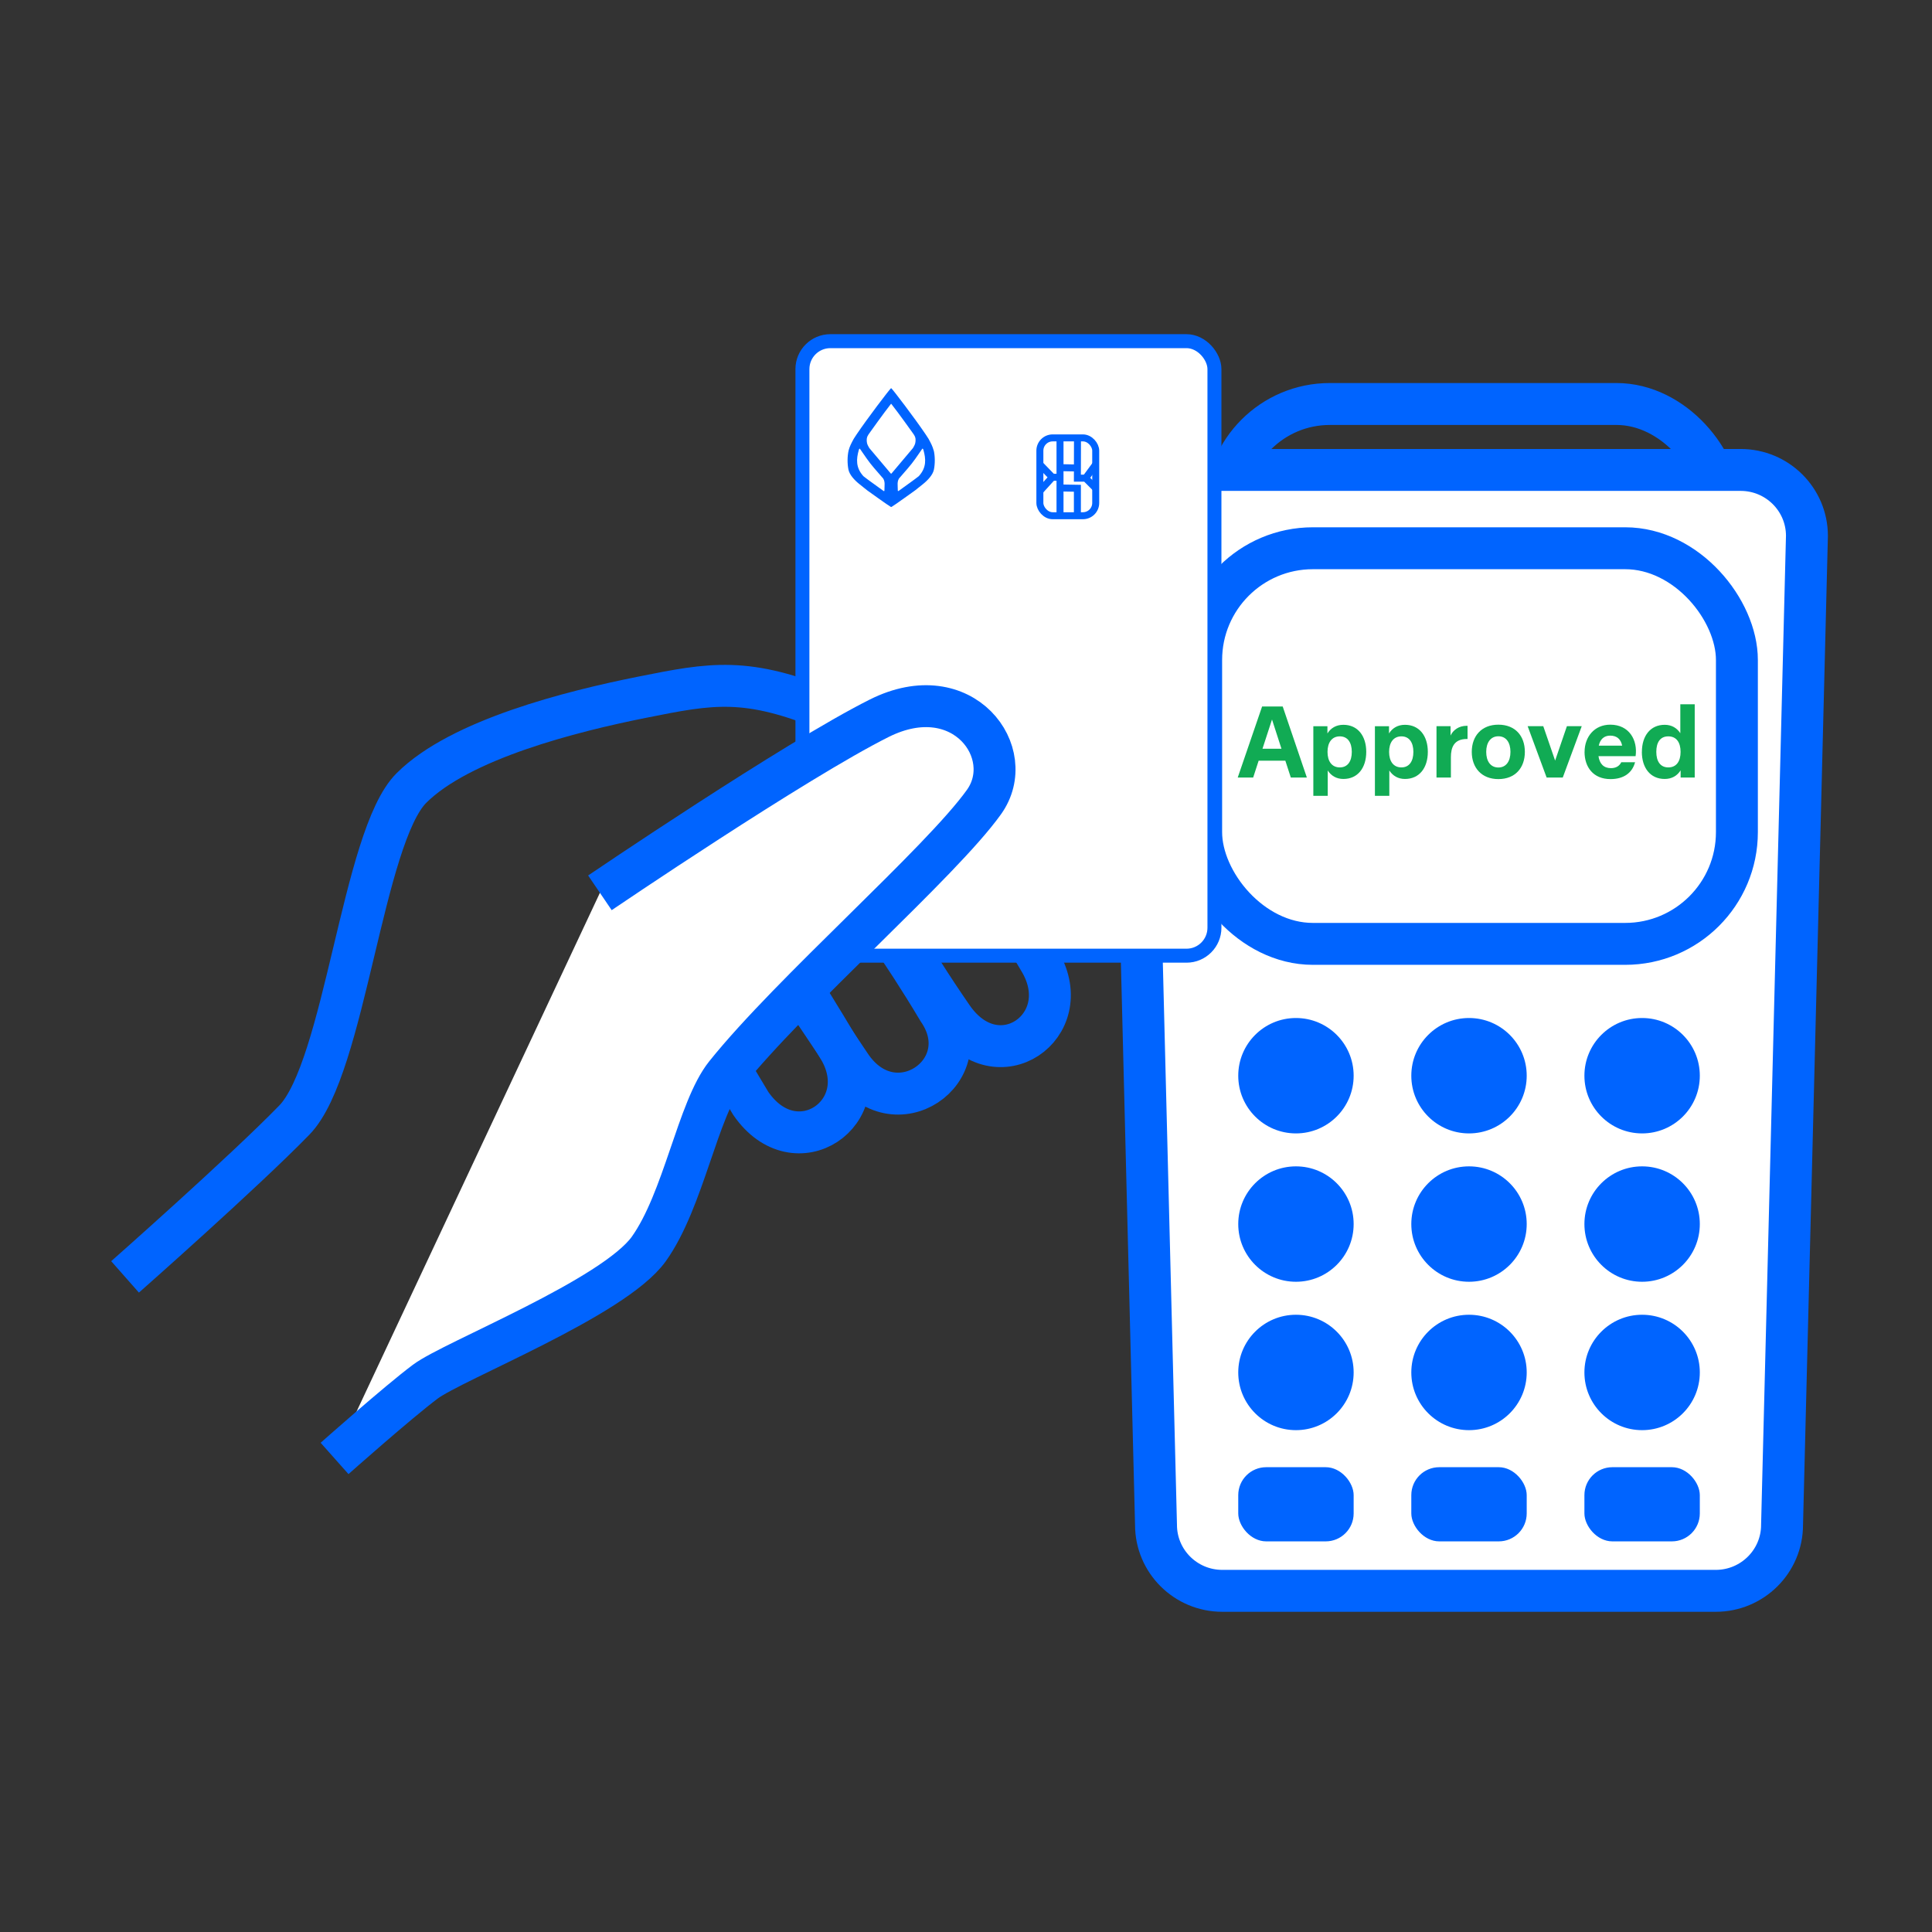 <?xml version="1.0" encoding="UTF-8"?><svg id="Layer_2" xmlns="http://www.w3.org/2000/svg" viewBox="0 0 448 448"><rect x="0" y="0" width="448" height="448" fill="#333333" stroke="none"/><rect x="284.26" y="93.68" width="114.67" height="64.02" rx="24.1" ry="24.1" fill="none" stroke="#0064ff" stroke-miterlimit="10" stroke-width="9.72"/><path d="M397.85,368.89h-114.41c-8.5,0-15.38-6.85-15.38-15.29l-5.77-229.34c0-8.44,6.89-15.29,15.38-15.29h125.95c8.5,0,15.38,6.85,15.38,15.29l-5.77,229.34c0,8.44-6.89,15.29-15.38,15.29Z" fill="#fff" stroke="#0064ff" stroke-miterlimit="10" stroke-width="9.72"/><rect x="278.53" y="127.13" width="124.23" height="91.74" rx="25.91" ry="25.91" fill="none" stroke="#0064ff" stroke-miterlimit="10" stroke-width="9.72"/><circle cx="300.51" cy="249.44" r="13.38" fill="#0064ff"/><circle cx="340.64" cy="249.44" r="13.38" fill="#0064ff"/><circle cx="380.78" cy="249.44" r="13.38" fill="#0064ff"/><circle cx="300.51" cy="283.84" r="13.38" fill="#0064ff"/><circle cx="340.64" cy="283.84" r="13.38" fill="#0064ff"/><circle cx="380.78" cy="283.84" r="13.38" fill="#0064ff"/><circle cx="300.51" cy="318.25" r="13.38" fill="#0064ff"/><circle cx="340.64" cy="318.25" r="13.38" fill="#0064ff"/><circle cx="380.78" cy="318.25" r="13.38" fill="#0064ff"/><rect x="327.26" y="340.22" width="26.76" height="17.2" rx="6.48" ry="6.48" fill="#0064ff"/><rect x="287.13" y="340.22" width="26.76" height="17.2" rx="6.48" ry="6.48" fill="#0064ff"/><rect x="367.4" y="340.22" width="26.76" height="17.2" rx="6.48" ry="6.48" fill="#0064ff"/><path d="M303.04,180.3h-3.72l-1.27-3.91h-6.19l-1.27,3.91h-3.58l5.65-16.47h4.78l5.6,16.47ZM297.15,173.62l-2.19-6.78-2.21,6.78h4.4Z" fill="#11ab54"/><path d="M307.88,178.68v5.86h-3.34v-16.14h3.27v1.67c.8-1.27,2.05-2,3.7-2,3.34,0,5.3,2.59,5.3,6.28s-1.95,6.28-5.3,6.28c-1.6,0-2.82-.73-3.62-1.95ZM310.68,177.95c1.84,0,2.78-1.44,2.78-3.6s-.94-3.6-2.78-3.6-2.85,1.44-2.85,3.6.99,3.6,2.85,3.6Z" fill="#11ab54"/><path d="M322.16,178.68v5.86h-3.34v-16.14h3.27v1.67c.8-1.27,2.05-2,3.7-2,3.34,0,5.3,2.59,5.3,6.28s-1.95,6.28-5.3,6.28c-1.6,0-2.82-.73-3.62-1.95ZM324.96,177.95c1.84,0,2.78-1.44,2.78-3.6s-.94-3.6-2.78-3.6-2.85,1.44-2.85,3.6.99,3.6,2.85,3.6Z" fill="#11ab54"/><path d="M333.09,168.39h3.27v2.17c.57-1.22,1.86-2.26,3.77-2.26h.17v3.06h-.17c-3.01,0-3.69,2.02-3.69,4.21v4.73h-3.34v-11.91Z" fill="#11ab54"/><path d="M341.28,174.35c0-3.67,2.26-6.31,6.17-6.31s6.14,2.61,6.14,6.31-2.24,6.31-6.14,6.31-6.17-2.64-6.17-6.31ZM347.45,177.97c1.81,0,2.8-1.46,2.8-3.62s-.99-3.62-2.8-3.62-2.82,1.48-2.82,3.62.99,3.62,2.82,3.62Z" fill="#11ab54"/><path d="M354.24,168.39h3.62l2.75,7.98,2.73-7.98h3.44l-4.4,11.91h-3.74l-4.4-11.91Z" fill="#11ab54"/><path d="M367.44,174.35c0-3.48,2.28-6.31,5.95-6.31,4.38,0,6.4,3.55,5.88,7.3h-8.61c.26,1.76,1.2,2.78,2.89,2.78,1.2,0,1.98-.52,2.4-1.37h3.2c-.68,2.52-2.68,3.91-5.7,3.91-4,0-6.02-2.78-6.02-6.31ZM376.15,172.91c-.28-1.43-1.15-2.33-2.78-2.33-1.46,0-2.33.89-2.64,2.33h5.41Z" fill="#11ab54"/><path d="M380.73,174.35c0-3.69,1.95-6.28,5.29-6.28,1.6,0,2.82.73,3.62,1.95v-6.71h3.34v16.99h-3.27v-1.67c-.8,1.27-2.05,2-3.7,2-3.34,0-5.29-2.59-5.29-6.28ZM386.85,177.95c1.91,0,2.85-1.44,2.85-3.6s-.94-3.6-2.85-3.6-2.78,1.44-2.78,3.6.92,3.6,2.78,3.6Z" fill="#11ab54"/><path d="M206.46,212.51s3.97,8.25,14.37,23.33c10.39,15.09,28.96,2.22,20.45-12.7-3.39-5.95-14.66-23.13-14.66-23.13,0,0-16.26-25.37-34.07-35.08-19.43-8.1-27.53-6.48-43.72-3.24-16.19,3.24-42.1,9.72-53.44,21.05-11.33,11.33-15.39,64.91-27.13,76.98-11.74,12.08-39.26,36.37-39.26,36.37" fill="none" stroke="#0064ff" stroke-miterlimit="10" stroke-width="9.72"/><path d="M200.64,208.65s8.14,10.78,16.95,25.58c9.74,14.14-10.32,27.96-20.45,12.7-9.34-14.07-11.69-16.97-15.3-24.22" fill="none" stroke="#0064ff" stroke-miterlimit="10" stroke-width="9.72"/><path d="M180.54,220.82s5.2,7.54,14,22.34c8.8,14.79-10.06,27.79-20.45,12.7-8.8-14.79-12.05-19.51-12.05-19.51" fill="none" stroke="#0064ff" stroke-miterlimit="10" stroke-width="9.72"/><rect x="186.07" y="79.11" width="95.54" height="142.5" rx="6.48" ry="6.48" fill="#fff" stroke="#0064ff" stroke-miterlimit="10" stroke-width="3.24"/><path d="M213.06,110.41c-1.19.94-2.44,1.79-3.69,2.71,0,0-.72.52-1.01.73-.06,0-.14.02-.17-.03.02-1.08-.32-2.37.52-3.14,1.22-1.43,2.51-2.81,3.57-4.34,0,0,1.09-1.56,1.61-2.32.17.04.23.23.25.36.56,2.01.75,4.02-1.08,6.03ZM206.64,109.84s-.07-.02-.1-.06c-1.58-1.87-3.37-3.99-4.95-5.87-.28-.48-.57-.93-.6-1.55-.02-.48-.05-.92.34-1.52,0,0,.26-.38.34-.49,0,0,3.22-4.53,4.92-6.68,0,0,.02-.03.05-.03.02,0,.05.03.05.03,1.7,2.15,4.92,6.68,4.92,6.68.08.11.34.49.34.49.4.6.37,1.04.34,1.52-.03.61-.32,1.07-.6,1.55-1.57,1.88-3.37,4-4.95,5.87-.04.04-.08.06-.1.06M205.07,113.83c-.03.05-.11.04-.17.03-.29-.21-1.01-.73-1.01-.73-1.24-.92-2.5-1.77-3.68-2.71-1.83-2.01-1.64-4.02-1.08-6.03.02-.13.08-.33.25-.36.52.76,1.61,2.32,1.61,2.32,1.06,1.53,2.35,2.91,3.57,4.34.84.77.5,2.06.52,3.14M216.5,104.45c-.25-.94-.61-1.64-1.19-2.7-.19-.3-.43-.64-.65-1-2.52-3.74-7.51-10.28-7.96-10.7,0,0-.03-.02-.06-.02s-.06.02-.06.02c-.45.42-5.44,6.96-7.96,10.7-.22.36-.46.69-.65,1-.58,1.06-.94,1.76-1.19,2.7-.31,1.36-.32,3.05-.04,4.44.25,1.22,1.41,2.47,2.58,3.4l1.78,1.42s4.98,3.59,5.45,3.82c0,0,.05.03.1.03s.1-.03.1-.03c.46-.23,5.45-3.82,5.45-3.82l1.78-1.42c1.17-.93,2.33-2.18,2.58-3.4.28-1.39.27-3.08-.04-4.44" fill="#0064ff"/><rect x="241.13" y="101.54" width="12.95" height="18.05" rx="2.97" ry="2.97" fill="#fff" stroke="#0064ff" stroke-miterlimit="10" stroke-width="1.62"/><line x1="245.8" y1="101.75" x2="245.8" y2="119.59" fill="#fff" stroke="#0064ff" stroke-miterlimit="10" stroke-width="1.62"/><polyline points="249.85 101.75 249.83 110.88 251.74 110.88 254.08 113.22" fill="none" stroke="#0064ff" stroke-miterlimit="10" stroke-width="1.62"/><line x1="245.8" y1="108.44" x2="249.84" y2="108.52" fill="#fff" stroke="#0064ff" stroke-miterlimit="10" stroke-width="1.62"/><line x1="251.74" y1="110.88" x2="254.08" y2="107.7" fill="#fff" stroke="#0064ff" stroke-miterlimit="10" stroke-width="1.62"/><polyline points="241.14 107.7 244.02 110.67 241.13 113.86" fill="none" stroke="#0064ff" stroke-miterlimit="10" stroke-width="1.62"/><line x1="244.02" y1="110.67" x2="245.8" y2="110.67" fill="#fff" stroke="#0064ff" stroke-miterlimit="10" stroke-width="1.62"/><polyline points="245.8 113.15 249.83 113.22 249.83 119.59" fill="none" stroke="#0064ff" stroke-miterlimit="10" stroke-width="1.62"/><path d="M139.11,207.03s45.34-30.77,64.77-40.48c19.43-9.72,32.39,8.1,24.29,19.43-9.98,13.98-44.74,44.19-59.91,63.15-6.48,8.1-9.72,29.15-17.81,40.48-8.1,11.33-45.34,25.91-51.82,30.77s-21.05,17.81-21.05,17.81" fill="#fff" stroke="#0064ff" stroke-miterlimit="10" stroke-width="9.72"/></svg>